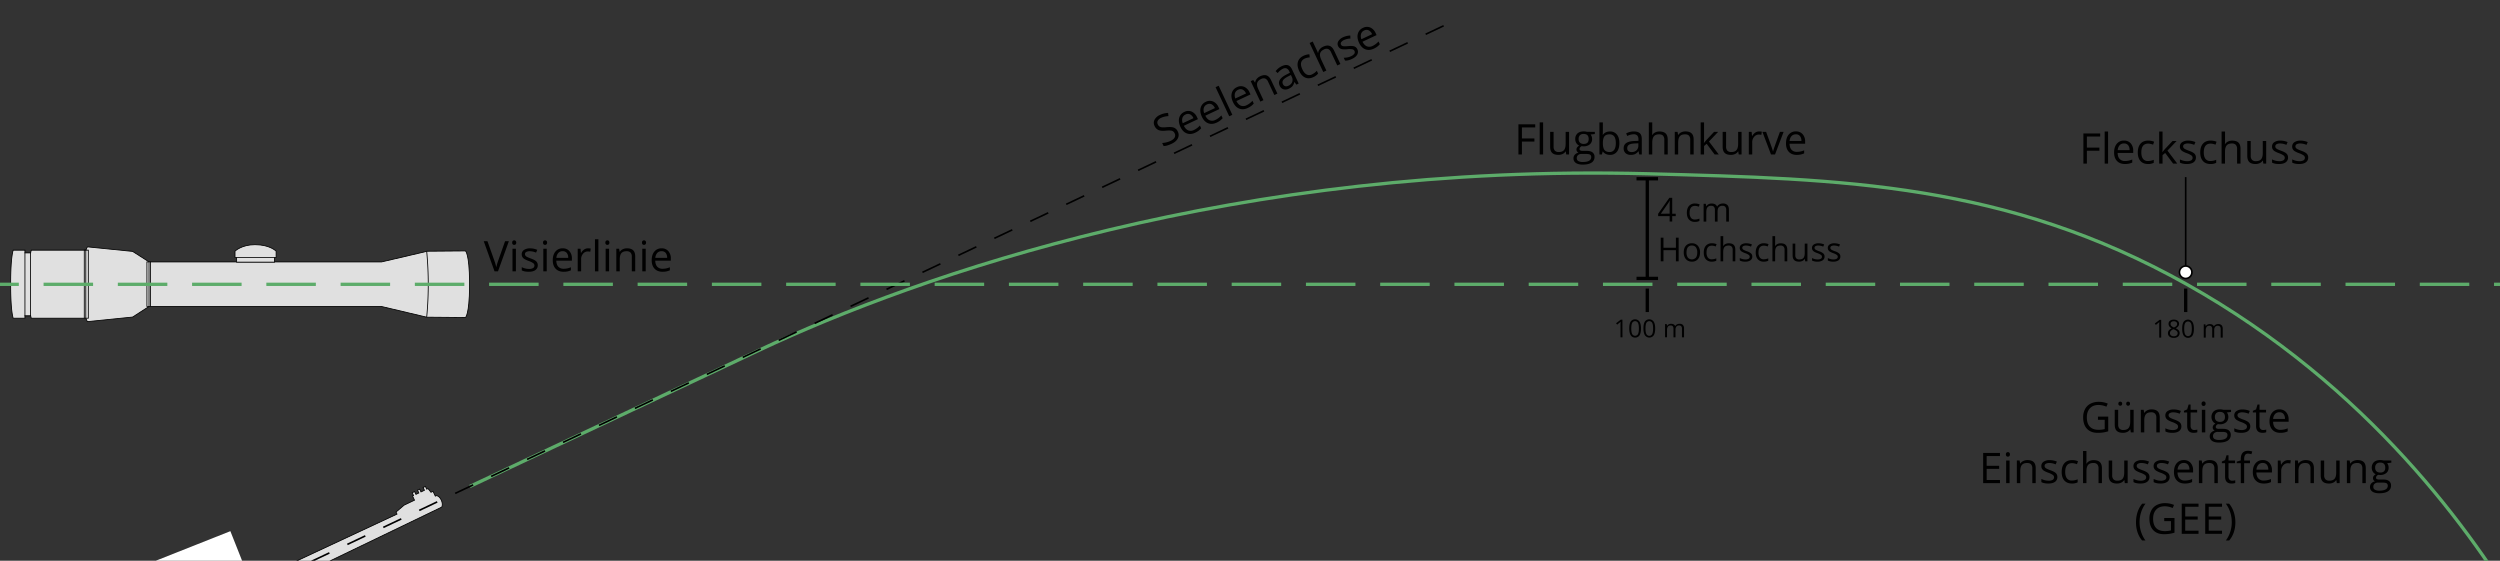 <svg xmlns="http://www.w3.org/2000/svg" viewBox="0 0 3017.92 676.88"><rect x="0" y="0" width="3017.92" height="676.88" fill="#333333" stroke="none"/><defs><style>.cls-1{fill:#ccc;}.cls-2{fill:#e0e0e0;}.cls-2,.cls-4,.cls-5,.cls-6,.cls-8{stroke:#000;}.cls-2,.cls-4,.cls-5,.cls-6,.cls-7,.cls-8,.cls-9{stroke-miterlimit:10;}.cls-3{fill:#fff;}.cls-4,.cls-5,.cls-6,.cls-7,.cls-8,.cls-9{fill:none;}.cls-5,.cls-8{stroke-width:2px;}.cls-6,.cls-7,.cls-9{stroke-width:4px;}.cls-7,.cls-9{stroke:#5dac6a;}.cls-8{stroke-dasharray:24;}.cls-9{stroke-dasharray:59.76 29.88;}</style></defs><g id="base"><rect class="cls-1" x="24.87" y="302.98" width="1.83" height="80.17" transform="translate(51.56 686.13) rotate(-180)"/><path class="cls-2" d="M179.89,316.14l-19.77-12.65L105.65,298s-5.2,3.94-5.51,41.68c0,1.12,0,2.27,0,3.45h0c0,1.18,0,2.33,0,3.45.31,37.74,5.51,41.68,5.51,41.68l54.47-5.53,19.77-12.78,0-26.82Z"/><path class="cls-2" d="M37.79,302a21.4,21.4,0,0,0-.82,3.27H30.1V302H15.94s-3.07,7.61-3.07,39.45v3.24c0,31.85,3.07,39.45,3.07,39.45H30.1v-3H37a18.75,18.75,0,0,0,.76,3h68.86V302Z"/><path class="cls-2" d="M566.84,340c-.28-33.6-4.91-37.11-4.91-37.11l-46.83.4-3,.87-51.42,12H177.33V369.9H460.17l54.93,13,46.83.4s4.63-3.51,4.91-37.1c0-1,0-2,0-3.08S566.85,341,566.84,340Z"/><rect class="cls-2" x="30.11" y="305.28" width="6.75" height="75.89"/><rect class="cls-2" x="179.89" y="316.14" width="1.83" height="53.76"/><rect class="cls-2" x="101.74" y="302.01" width="1.83" height="82.14"/><path class="cls-2" d="M331.38,316.47H285.63v-7A77.06,77.06,0,0,1,308.51,306a69.88,69.88,0,0,1,22.87,3.54Z"/><path class="cls-2" d="M333.33,310.74H283.69v-7.55s7.88-7.83,24.08-7.83c18.14,0,25.56,7.83,25.56,7.83Z"/><g id="Waffe"><g id="Waffe_1" data-name="Waffe 1"><path class="cls-2" d="M-147.51,916.48l6.87,14.4,9-4.29,17.5-8.54,1.66-.8,15,29.35c-2.81,2.94-3.84,6.95-2.19,10.4,2.22,4.65,8.39,6.36,13.76,3.8s8-8.39,5.73-13c-1.65-3.45-5.43-5.19-9.48-4.86l-13.2-29.68,34.54-16.49,3.33,7L38.77,842.08,61.42,830l98.06-46,87.75-41.63,31.18-7.45L533.24,612.16c2.44-4.72-1.88-13.51-6.48-13.85l-1.25.58-2.77-5.8-2.48,1.18-3.55-4.51-1.59.76-1.61-3.37-2.76,1.32,1.61,3.37-4.14,2-1.61-3.37-2.6,1.24,1.61,3.37-3.52,1.69-1.61-3.37-2.91,1.39,1.6,3.37-1.22.58,2.41,5.06-12.56,6-9.76,8.32,1.18,2.48L249,728.12a35.8,35.8,0,0,1-24.1-2.57l-8.37,3.86c-.59-2.81-1.17-5.62-1.76-8.43l-2.89.78.33,9.91-4.4,2.08a28,28,0,0,1-2.93,7.34,28.75,28.75,0,0,1-10.84,10.58l.87,1.83-12.58,6.07L151.62,774l-18.37,8.8L72,804.89,43.79,818.37l-40,19.09-2,.95-78.12,37.3-.61.29-32,15.29-.61.29,2.85,6-2.6,1.24-.77-1.73a1.79,1.79,0,0,0-2.39-.89l-7.05,3.36a1.76,1.76,0,0,0-.82,2.39l1.58,3.08-1.23.59-1.76-3.68-17.46,8.34.88,1.84Zm10.71-4.36,14.39-6.88,3.08,6.43-14.4,6.88Z"/></g></g><rect class="cls-3" x="-540.55" y="797.59" width="912.57" height="335.28" transform="translate(-361.73 36.91) rotate(-21.63)"/><path class="cls-4" d="M515.1,303.3c1,10.89,1.73,22.66,1.86,35.2a418.68,418.68,0,0,1-1.86,44.36"/></g><g id="content"><g id="Fleckschuss"><g id="text"><path d="M2519.21,197.5H2515V161.09h20.29v3.76h-16.06v13.32h15.09v3.76h-15.09Z"/><path d="M2544.81,197.5h-4.13V158.75h4.13Z"/><path d="M2565.11,198q-6.06,0-9.56-3.69t-3.49-10.23q0-6.6,3.25-10.49a10.77,10.77,0,0,1,8.72-3.88,10.29,10.29,0,0,1,8.12,3.37,13,13,0,0,1,3,8.9v2.62h-18.8q.12,4.8,2.43,7.29a8.39,8.39,0,0,0,6.48,2.49,22,22,0,0,0,8.72-1.84v3.69a21.47,21.47,0,0,1-4.15,1.35A22.71,22.71,0,0,1,2565.11,198ZM2564,173.17a6.75,6.75,0,0,0-5.24,2.14,9.87,9.87,0,0,0-2.3,5.93h14.27a9,9,0,0,0-1.75-6A6.12,6.12,0,0,0,2564,173.17Z"/><path d="M2593.1,198c-4,0-7-1.22-9.18-3.65s-3.25-5.88-3.25-10.32,1.1-8.1,3.3-10.59,5.33-3.73,9.4-3.73a18.75,18.75,0,0,1,3.93.42,12.43,12.43,0,0,1,3.09,1l-1.27,3.51a18.74,18.74,0,0,0-3-.91,13.36,13.36,0,0,0-2.86-.36q-8.33,0-8.32,10.61,0,5,2,7.72a7.07,7.07,0,0,0,6,2.68,18.34,18.34,0,0,0,7-1.46v3.66A15,15,0,0,1,2593.1,198Z"/><path d="M2610.55,183.53a49.78,49.78,0,0,1,3.26-4l8.82-9.34h4.91l-11.06,11.63,11.83,15.67h-5l-9.63-12.9-3.12,2.69V197.5h-4.08V158.75h4.08v20.54c0,.92-.06,2.33-.2,4.24Z"/><path d="M2650.84,190.05a6.83,6.83,0,0,1-2.84,5.88q-2.84,2.07-8,2.07c-3.62,0-6.45-.58-8.47-1.72v-3.84a20.05,20.05,0,0,0,4.22,1.57,17.69,17.69,0,0,0,4.35.57,9.89,9.89,0,0,0,5-1,3.56,3.56,0,0,0,.36-5.88,22,22,0,0,0-5.39-2.67,29.88,29.88,0,0,1-5.42-2.48,7.47,7.47,0,0,1-2.39-2.4,6.32,6.32,0,0,1-.78-3.22,6.1,6.1,0,0,1,2.71-5.26,12.63,12.63,0,0,1,7.45-1.93,21.68,21.68,0,0,1,8.61,1.79l-1.47,3.36a19.74,19.74,0,0,0-7.44-1.69,8.65,8.65,0,0,0-4.44.92,2.85,2.85,0,0,0-1.49,2.54,3.14,3.14,0,0,0,.56,1.87,5.59,5.59,0,0,0,1.8,1.47,41.71,41.71,0,0,0,4.79,2q4.85,1.77,6.56,3.56A6.28,6.28,0,0,1,2650.84,190.05Z"/><path d="M2668.47,198q-5.92,0-9.17-3.65c-2.17-2.43-3.25-5.88-3.25-10.32s1.1-8.1,3.3-10.59,5.33-3.73,9.4-3.73a18.75,18.75,0,0,1,3.93.42,12.57,12.57,0,0,1,3.09,1l-1.27,3.51a18.74,18.74,0,0,0-3-.91,13.36,13.36,0,0,0-2.86-.36q-8.33,0-8.32,10.61,0,5,2,7.72a7.07,7.07,0,0,0,6,2.68,18.34,18.34,0,0,0,7-1.46v3.66A15,15,0,0,1,2668.47,198Z"/><path d="M2700.52,197.5V179.84a7.1,7.1,0,0,0-1.52-5,6.19,6.19,0,0,0-4.75-1.64q-4.3,0-6.29,2.34t-2,7.67V197.5h-4.13V158.75H2686v11.73a24.44,24.44,0,0,1-.2,3.51h.25a8.39,8.39,0,0,1,3.47-3.1,11.28,11.28,0,0,1,5.15-1.13c3.33,0,5.84.79,7.51,2.37s2.5,4.11,2.5,7.56V197.5Z"/><path d="M2717,170.2v17.71a7.15,7.15,0,0,0,1.52,5,6.19,6.19,0,0,0,4.76,1.64c2.86,0,4.94-.78,6.26-2.34s2-4.11,2-7.64V170.2h4.14v27.3h-3.42l-.59-3.66h-.23a8.19,8.19,0,0,1-3.52,3.08,11.76,11.76,0,0,1-5.14,1.08q-5,0-7.46-2.37t-2.48-7.57V170.2Z"/><path d="M2762.06,190.05a6.85,6.85,0,0,1-2.84,5.88q-2.83,2.07-8,2.07c-3.62,0-6.44-.58-8.47-1.72v-3.84A20.05,20.05,0,0,0,2747,194a17.82,17.82,0,0,0,4.35.57,9.83,9.83,0,0,0,5-1,3.56,3.56,0,0,0,.36-5.88,22,22,0,0,0-5.39-2.67,30.22,30.22,0,0,1-5.42-2.48,7.58,7.58,0,0,1-2.39-2.4,6.32,6.32,0,0,1-.78-3.22,6.1,6.1,0,0,1,2.71-5.26,12.63,12.63,0,0,1,7.45-1.93,21.73,21.73,0,0,1,8.62,1.79l-1.47,3.36a19.79,19.79,0,0,0-7.45-1.69,8.58,8.58,0,0,0-4.43.92,2.84,2.84,0,0,0-1.5,2.54,3.14,3.14,0,0,0,.56,1.87A5.76,5.76,0,0,0,2749,180a41.32,41.32,0,0,0,4.78,2c3.24,1.18,5.42,2.37,6.56,3.56A6.28,6.28,0,0,1,2762.06,190.05Z"/><path d="M2786.39,190.05a6.85,6.85,0,0,1-2.84,5.88q-2.84,2.07-8,2.07c-3.62,0-6.44-.58-8.47-1.72v-3.84a20.05,20.05,0,0,0,4.22,1.57,17.82,17.82,0,0,0,4.35.57,9.83,9.83,0,0,0,5-1,3.56,3.56,0,0,0,.36-5.88,22,22,0,0,0-5.39-2.67,29.88,29.88,0,0,1-5.42-2.48,7.58,7.58,0,0,1-2.39-2.4,6.32,6.32,0,0,1-.78-3.22,6.1,6.1,0,0,1,2.71-5.26,12.63,12.63,0,0,1,7.45-1.93,21.65,21.65,0,0,1,8.61,1.79l-1.46,3.36a19.79,19.79,0,0,0-7.45-1.69,8.58,8.58,0,0,0-4.43.92,2.84,2.84,0,0,0-1.5,2.54,3.14,3.14,0,0,0,.56,1.87,5.76,5.76,0,0,0,1.81,1.47,41.32,41.32,0,0,0,4.78,2c3.24,1.18,5.42,2.37,6.56,3.56A6.28,6.28,0,0,1,2786.39,190.05Z"/></g><g id="mark"><line class="cls-5" x1="2638.49" y1="213.8" x2="2638.49" y2="329.08"/><path class="cls-3" d="M2631,328.65a7.52,7.52,0,1,0,7.52-7.52A7.52,7.52,0,0,0,2631,328.65Z"/><path d="M2630,328.65a8.52,8.52,0,1,1,8.52,8.52,8.53,8.53,0,0,1-8.52-8.52Zm15,0a6.52,6.52,0,1,0-6.52,6.52,6.53,6.53,0,0,0,6.52-6.52Z"/></g></g><g id="_4_cm_Hochschuss" data-name="4 cm Hochschuss"><g id="mark-2" data-name="mark"><line class="cls-6" x1="1988.54" y1="348.35" x2="1988.54" y2="376.7"/><g id="text-2" data-name="text"><path d="M1958.59,407.21h-2.37V392c0-1.27,0-2.47.11-3.6-.2.2-.43.42-.68.64s-1.42,1.18-3.49,2.86l-1.29-1.67,5.67-4.38h2Z"/><path d="M1980.93,396.48q0,5.55-1.75,8.29a5.93,5.93,0,0,1-5.35,2.74,5.86,5.86,0,0,1-5.26-2.81c-1.2-1.87-1.81-4.61-1.81-8.22s.59-6.5,1.75-8.31a6.47,6.47,0,0,1,10.61.12Q1980.94,391.11,1980.93,396.48Zm-11.7,0q0,4.66,1.09,6.8a4,4,0,0,0,7,0q1.1-2.16,1.09-6.77t-1.09-6.76a4,4,0,0,0-7,0Q1969.23,391.81,1969.23,396.48Z"/><path d="M1998.08,396.48q0,5.55-1.75,8.29a6.46,6.46,0,0,1-10.61-.07q-1.8-2.81-1.8-8.22,0-5.6,1.74-8.31a6.47,6.47,0,0,1,10.61.12Q1998.09,391.11,1998.08,396.48Zm-11.7,0q0,4.66,1.1,6.8a3.94,3.94,0,0,0,7,0q1.1-2.16,1.09-6.77t-1.09-6.76a4,4,0,0,0-7,0Q1986.39,391.81,1986.38,396.48Z"/><path d="M2030.41,407.21V396.77a4.32,4.32,0,0,0-.82-2.88,3.17,3.17,0,0,0-2.55-1,4.11,4.11,0,0,0-3.35,1.31,6.19,6.19,0,0,0-1.09,4v9h-2.43V396.77a4.32,4.32,0,0,0-.82-2.88,3.18,3.18,0,0,0-2.56-1,4,4,0,0,0-3.35,1.37,7.41,7.41,0,0,0-1.06,4.49v8.42H2010v-16h2l.39,2.2h.12a4.76,4.76,0,0,1,1.94-1.83,5.9,5.9,0,0,1,2.8-.66q3.77,0,4.93,2.72h.11a5.19,5.19,0,0,1,2.08-2,6.46,6.46,0,0,1,3.11-.73,5.4,5.4,0,0,1,4.08,1.4,6.26,6.26,0,0,1,1.35,4.47v10.47Z"/></g><line class="cls-6" x1="1988.54" y1="215.8" x2="1988.54" y2="336.09"/><rect x="1975.54" y="213.8" width="26" height="4"/><rect x="1975.54" y="334.09" width="26" height="4"/></g><g id="text-3" data-name="text"><path d="M2022.88,260.9h-4.24v6.57h-3.11V260.9h-13.88v-2.83l13.55-19.32h3.44V258h4.24Zm-7.35-2.95v-9.49q0-2.79.2-6.31h-.16a28,28,0,0,1-1.76,3.11L2004.89,258Z"/><path d="M2046.06,267.86a9.17,9.17,0,0,1-7.2-2.86q-2.55-2.87-2.55-8.1c0-3.58.87-6.35,2.59-8.3a9.34,9.34,0,0,1,7.38-2.93,14.73,14.73,0,0,1,3.08.33,10,10,0,0,1,2.42.78l-1,2.76a15.07,15.07,0,0,0-2.35-.72,10.28,10.28,0,0,0-2.24-.28q-6.53,0-6.53,8.32a9.87,9.87,0,0,0,1.6,6.06A5.54,5.54,0,0,0,2046,265a14.35,14.35,0,0,0,5.49-1.15v2.87A11.6,11.6,0,0,1,2046.06,267.86Z"/><path d="M2083.83,267.47V253.54a5.77,5.77,0,0,0-1.09-3.84,4.24,4.24,0,0,0-3.4-1.28,5.47,5.47,0,0,0-4.47,1.74c-1,1.16-1.45,2.94-1.45,5.35v12h-3.24V253.54a5.77,5.77,0,0,0-1.09-3.84,4.27,4.27,0,0,0-3.42-1.28,5.28,5.28,0,0,0-4.46,1.83c-.95,1.22-1.42,3.21-1.42,6v11.23h-3.24V246.06h2.64l.52,2.93h.16a6.29,6.29,0,0,1,2.59-2.44,7.85,7.85,0,0,1,3.74-.88q5,0,6.56,3.63h.16a6.75,6.75,0,0,1,2.77-2.65,8.5,8.5,0,0,1,4.14-1,7.27,7.27,0,0,1,5.44,1.86c1.2,1.25,1.81,3.24,1.81,6v14Z"/><path d="M2026.41,315.47h-3.32V302h-15v13.44h-3.32V286.91h3.32v12.15h15V286.91h3.32Z"/><path d="M2052.23,304.74q0,5.24-2.63,8.18a9.3,9.3,0,0,1-7.29,2.94,9.67,9.67,0,0,1-5.1-1.35,8.88,8.88,0,0,1-3.43-3.87,13.42,13.42,0,0,1-1.22-5.9c0-3.49.88-6.2,2.62-8.15a9.26,9.26,0,0,1,7.27-2.92,9.08,9.08,0,0,1,7.14,3A11.75,11.75,0,0,1,2052.23,304.74Zm-16.31,0a10.17,10.17,0,0,0,1.64,6.25,6.51,6.51,0,0,0,9.66,0q1.65-2.13,1.65-6.26a10,10,0,0,0-1.65-6.2,5.8,5.8,0,0,0-4.87-2.12,5.73,5.73,0,0,0-4.81,2.09C2036.46,299.91,2035.92,302,2035.92,304.74Z"/><path d="M2066.47,315.86a9.17,9.17,0,0,1-7.2-2.86q-2.55-2.87-2.55-8.1c0-3.58.87-6.35,2.59-8.3a9.35,9.35,0,0,1,7.38-2.93,14.73,14.73,0,0,1,3.08.33,10,10,0,0,1,2.42.78l-1,2.76a15.07,15.07,0,0,0-2.35-.72,10.28,10.28,0,0,0-2.24-.28q-6.53,0-6.53,8.32a9.87,9.87,0,0,0,1.6,6.06,5.54,5.54,0,0,0,4.71,2.1,14.35,14.35,0,0,0,5.49-1.15v2.87A11.6,11.6,0,0,1,2066.47,315.86Z"/><path d="M2091.61,315.47V301.62a5.61,5.61,0,0,0-1.19-3.91,4.86,4.86,0,0,0-3.73-1.29c-2.26,0-3.9.62-4.94,1.84s-1.55,3.23-1.55,6v11.2H2077V285.08h3.24v9.19A19.16,19.16,0,0,1,2080,297h.2a6.63,6.63,0,0,1,2.72-2.43,8.8,8.8,0,0,1,4-.89q3.93,0,5.89,1.86c1.31,1.25,2,3.22,2,5.93v14Z"/><path d="M2115.32,309.63a5.37,5.37,0,0,1-2.23,4.61,10.47,10.47,0,0,1-6.25,1.62,13.57,13.57,0,0,1-6.64-1.35v-3a16.13,16.13,0,0,0,3.31,1.23,13.85,13.85,0,0,0,3.41.45,7.78,7.78,0,0,0,3.91-.81,2.8,2.8,0,0,0,.28-4.61,17.13,17.13,0,0,0-4.23-2.1,23.16,23.16,0,0,1-4.25-1.94,5.79,5.79,0,0,1-1.87-1.89,4.9,4.9,0,0,1-.62-2.52,4.81,4.81,0,0,1,2.13-4.13,9.92,9.92,0,0,1,5.84-1.51,17,17,0,0,1,6.76,1.41l-1.15,2.63a15.65,15.65,0,0,0-5.84-1.33,6.73,6.73,0,0,0-3.48.73,2.23,2.23,0,0,0-1.17,2,2.43,2.43,0,0,0,.44,1.46,4.28,4.28,0,0,0,1.41,1.16,32.38,32.38,0,0,0,3.75,1.58,13.91,13.91,0,0,1,5.15,2.79A5,5,0,0,1,2115.32,309.63Z"/><path d="M2129.15,315.86A9.17,9.17,0,0,1,2122,313q-2.55-2.87-2.55-8.1t2.59-8.3a9.31,9.31,0,0,1,7.37-2.93,14.76,14.76,0,0,1,3.09.33,10.11,10.11,0,0,1,2.42.78l-1,2.76a14.62,14.62,0,0,0-2.34-.72,10.43,10.43,0,0,0-2.25-.28q-6.53,0-6.52,8.32a9.94,9.94,0,0,0,1.59,6.06,5.54,5.54,0,0,0,4.72,2.1,14.43,14.43,0,0,0,5.49-1.15v2.87A11.63,11.63,0,0,1,2129.15,315.86Z"/><path d="M2154.28,315.47V301.62a5.56,5.56,0,0,0-1.19-3.91,4.85,4.85,0,0,0-3.73-1.29c-2.25,0-3.9.62-4.93,1.84s-1.55,3.23-1.55,6v11.2h-3.25V285.08h3.25v9.19a20.72,20.72,0,0,1-.16,2.76h.2a6.51,6.51,0,0,1,2.72-2.43,8.75,8.75,0,0,1,4-.89q3.93,0,5.89,1.86c1.31,1.25,2,3.22,2,5.93v14Z"/><path d="M2167.23,294.06V308a5.6,5.6,0,0,0,1.19,3.9,4.86,4.86,0,0,0,3.73,1.29q3.36,0,4.92-1.83t1.55-6V294.06h3.24v21.41h-2.67l-.47-2.88h-.18a6.4,6.4,0,0,1-2.76,2.43,9.32,9.32,0,0,1-4,.84q-3.9,0-5.85-1.86c-1.29-1.24-1.94-3.21-1.94-5.94v-14Z"/><path d="M2202.54,309.63a5.38,5.38,0,0,1-2.22,4.61,10.49,10.49,0,0,1-6.25,1.62,13.57,13.57,0,0,1-6.64-1.35v-3a16.13,16.13,0,0,0,3.31,1.23,13.79,13.79,0,0,0,3.41.45,7.71,7.71,0,0,0,3.9-.81,2.79,2.79,0,0,0,.29-4.61,17.52,17.52,0,0,0-4.23-2.1,23.16,23.16,0,0,1-4.25-1.94,5.83,5.83,0,0,1-1.88-1.89,4.9,4.9,0,0,1-.61-2.52,4.81,4.81,0,0,1,2.13-4.13,9.9,9.9,0,0,1,5.84-1.51,17.11,17.11,0,0,1,6.76,1.41l-1.16,2.63a15.61,15.61,0,0,0-5.84-1.33,6.72,6.72,0,0,0-3.47.73,2.23,2.23,0,0,0-1.17,2,2.42,2.42,0,0,0,.43,1.46,4.44,4.44,0,0,0,1.42,1.16,32.38,32.38,0,0,0,3.75,1.58,14,14,0,0,1,5.15,2.79A4.94,4.94,0,0,1,2202.54,309.63Z"/><path d="M2221.63,309.63a5.39,5.39,0,0,1-2.23,4.61,10.47,10.47,0,0,1-6.25,1.62,13.57,13.57,0,0,1-6.64-1.35v-3a16.13,16.13,0,0,0,3.31,1.23,13.79,13.79,0,0,0,3.41.45,7.71,7.71,0,0,0,3.9-.81,2.79,2.79,0,0,0,.29-4.61,17.13,17.13,0,0,0-4.23-2.1,23.16,23.16,0,0,1-4.25-1.94,5.79,5.79,0,0,1-1.87-1.89,4.9,4.9,0,0,1-.62-2.52,4.81,4.81,0,0,1,2.13-4.13,9.92,9.92,0,0,1,5.84-1.51,17.07,17.07,0,0,1,6.76,1.41l-1.15,2.63a15.65,15.65,0,0,0-5.84-1.33,6.73,6.73,0,0,0-3.48.73,2.23,2.23,0,0,0-1.17,2,2.36,2.36,0,0,0,.44,1.46,4.28,4.28,0,0,0,1.41,1.16,32.38,32.38,0,0,0,3.75,1.58,13.91,13.91,0,0,1,5.15,2.79A5,5,0,0,1,2221.63,309.63Z"/></g></g><g id="Flugbahnkurve"><path id="mark-3" data-name="mark" class="cls-7" d="M567.18,587.23l348.22-164c194.18-91.45,579.27-226.46,1074.12-213.45,236.26,6.21,432.37,11.37,650.29,133.44,220.27,123.38,345.7,300.6,408.1,406.26"/><g id="text-4" data-name="text"><path d="M1837.2,186.47H1833V150.06h20.29v3.76H1837.2v13.32h15.09v3.76H1837.2Z"/><path d="M1862.8,186.47h-4.13V147.72h4.13Z"/><path d="M1875.45,159.17v17.71a7.15,7.15,0,0,0,1.52,5,6.21,6.21,0,0,0,4.76,1.64q4.27,0,6.26-2.34t2-7.64V159.17h4.13v27.3h-3.41l-.6-3.67h-.22a8.18,8.18,0,0,1-3.53,3.09,11.72,11.72,0,0,1-5.14,1.07c-3.32,0-5.8-.78-7.46-2.36s-2.47-4.1-2.47-7.57V159.17Z"/><path d="M1925.21,159.17v2.62l-5.06.59a9.29,9.29,0,0,1,1.25,2.28,8.84,8.84,0,0,1,.54,3.18,8.07,8.07,0,0,1-2.74,6.4,11.05,11.05,0,0,1-7.52,2.39,12.84,12.84,0,0,1-2.29-.2q-2.64,1.4-2.64,3.51a1.8,1.8,0,0,0,.92,1.66,6.87,6.87,0,0,0,3.17.53h4.83q4.42,0,6.81,1.87a6.51,6.51,0,0,1,2.38,5.43,7.77,7.77,0,0,1-3.64,6.91q-3.63,2.37-10.61,2.38c-3.57,0-6.32-.67-8.25-2a6.43,6.43,0,0,1-2.9-5.63,6.33,6.33,0,0,1,1.59-4.31,8.19,8.19,0,0,1,4.48-2.47,4.19,4.19,0,0,1-1.75-1.47,3.82,3.82,0,0,1-.71-2.31,4.41,4.41,0,0,1,.79-2.62,8.59,8.59,0,0,1,2.52-2.16,7.37,7.37,0,0,1-3.45-3,8.66,8.66,0,0,1-1.33-4.78,8.81,8.81,0,0,1,2.69-6.91q2.68-2.43,7.62-2.43a14,14,0,0,1,3.86.5Zm-21.77,31.88a3.69,3.69,0,0,0,1.87,3.36,10.33,10.33,0,0,0,5.35,1.14c3.47,0,6-.51,7.71-1.55a4.77,4.77,0,0,0,2.5-4.22,3.34,3.34,0,0,0-1.37-3.08q-1.37-.85-5.15-.86h-5a6.52,6.52,0,0,0-4.38,1.35A4.78,4.78,0,0,0,1903.44,191.05Zm2.24-23.14a5.57,5.57,0,0,0,1.62,4.34,6.46,6.46,0,0,0,4.51,1.47q6,0,6-5.88,0-6.15-6.13-6.15a6.05,6.05,0,0,0-4.48,1.57A6.33,6.33,0,0,0,1905.68,167.91Z"/><path d="M1943.51,158.72a10.14,10.14,0,0,1,8.35,3.68q3,3.67,3,10.39t-3,10.45a10.11,10.11,0,0,1-8.33,3.72,11.74,11.74,0,0,1-4.87-1,9.16,9.16,0,0,1-3.7-3h-.3l-.87,3.52h-3V147.72h4.13v9.41c0,2.11-.06,4-.2,5.68h.2Q1937.83,158.73,1943.51,158.72Zm-.6,3.47c-2.82,0-4.86.8-6.1,2.42s-1.87,4.35-1.87,8.18.64,6.58,1.92,8.23,3.33,2.48,6.15,2.48a6.38,6.38,0,0,0,5.68-2.77c1.24-1.85,1.87-4.52,1.87-8s-.63-6.2-1.87-7.94A6.63,6.63,0,0,0,1942.91,162.19Z"/><path d="M1978.84,186.47l-.82-3.89h-.2a11.34,11.34,0,0,1-4.07,3.47,12.33,12.33,0,0,1-5.07.91,9.1,9.1,0,0,1-6.36-2.09,7.64,7.64,0,0,1-2.3-6q0-8.26,13.22-8.67l4.63-.15v-1.69a6.92,6.92,0,0,0-1.38-4.74,5.68,5.68,0,0,0-4.42-1.53,17.94,17.94,0,0,0-7.72,2.09l-1.27-3.17a19.33,19.33,0,0,1,4.42-1.71,18.93,18.93,0,0,1,4.82-.63c3.25,0,5.67.73,7.23,2.17s2.36,3.76,2.36,7v18.63Zm-9.33-2.92a8.39,8.39,0,0,0,6.06-2.11,7.85,7.85,0,0,0,2.2-5.93V173l-4.13.18q-4.94.17-7.11,1.53a4.62,4.62,0,0,0-2.18,4.22,4.25,4.25,0,0,0,1.36,3.41A5.63,5.63,0,0,0,1969.51,183.55Z"/><path d="M2009.1,186.47V168.81a7.13,7.13,0,0,0-1.52-5c-1-1.1-2.6-1.64-4.75-1.64-2.88,0-5,.78-6.29,2.34s-2,4.11-2,7.67v14.27h-4.14V147.72h4.14v11.73a26,26,0,0,1-.2,3.51h.25a8.39,8.39,0,0,1,3.47-3.1,11.24,11.24,0,0,1,5.14-1.14c3.34,0,5.84.8,7.51,2.38s2.51,4.11,2.51,7.56v17.81Z"/><path d="M2040.4,186.47V168.81a7.09,7.09,0,0,0-1.52-5c-1-1.1-2.59-1.64-4.75-1.64q-4.29,0-6.28,2.31c-1.33,1.55-2,4.09-2,7.65v14.32h-4.13v-27.3h3.36l.67,3.74h.2a8.42,8.42,0,0,1,3.56-3.13,11.57,11.57,0,0,1,5.11-1.11c3.28,0,5.76.8,7.42,2.38s2.49,4.12,2.49,7.61v17.81Z"/><path d="M2057.11,172.5a46.54,46.54,0,0,1,3.27-4l8.81-9.34h4.91L2063,170.8l11.83,15.67h-5l-9.63-12.9-3.12,2.69v10.21H2053V147.72h4.08v20.54c0,.91-.06,2.33-.2,4.24Z"/><path d="M2083.68,159.17v17.71a7.15,7.15,0,0,0,1.52,5,6.21,6.21,0,0,0,4.76,1.64q4.27,0,6.26-2.34t2-7.64V159.17h4.14v27.3h-3.42l-.59-3.67h-.23a8.15,8.15,0,0,1-3.52,3.09,11.76,11.76,0,0,1-5.14,1.07c-3.32,0-5.81-.78-7.46-2.36s-2.48-4.1-2.48-7.57V159.17Z"/><path d="M2123.55,158.67a16.08,16.08,0,0,1,3.26.3l-.57,3.84a14,14,0,0,0-3-.38,7.29,7.29,0,0,0-5.66,2.69,9.82,9.82,0,0,0-2.35,6.7v14.65h-4.14v-27.3h3.41l.48,5.06h.2a11.89,11.89,0,0,1,3.66-4.11A8.23,8.23,0,0,1,2123.55,158.67Z"/><path d="M2137.9,186.47l-10.36-27.3H2132l5.88,16.19q2,5.67,2.34,7.37h.2a55.64,55.64,0,0,1,1.73-5.47q1.46-4.14,6.53-18.09h4.44l-10.36,27.3Z"/><path d="M2169,187q-6.06,0-9.55-3.68T2156,173q0-6.6,3.25-10.48a10.81,10.81,0,0,1,8.73-3.89,10.31,10.31,0,0,1,8.12,3.38,13,13,0,0,1,3,8.9v2.62h-18.81q.14,4.8,2.43,7.29a8.41,8.41,0,0,0,6.49,2.49,21.91,21.91,0,0,0,8.71-1.84v3.69a21.61,21.61,0,0,1-4.14,1.35A22.88,22.88,0,0,1,2169,187Zm-1.12-24.82a6.73,6.73,0,0,0-5.24,2.14,9.87,9.87,0,0,0-2.31,5.92h14.27a9.07,9.07,0,0,0-1.74-6A6.12,6.12,0,0,0,2167.88,162.14Z"/></g></g><g id="Seelenachse"><line id="mark-4" data-name="mark" class="cls-8" x1="1742.7" y1="31.11" x2="308.51" y2="709.6"/><g id="text-5" data-name="text"><path d="M1421.81,158.84a8.9,8.9,0,0,1,0,8.26q-2,3.92-7.42,6.46-5.85,2.76-9.72,2.74l-1.74-3.7a25.74,25.74,0,0,0,5-.73,25,25,0,0,0,5-1.73c2.55-1.2,4.25-2.59,5.08-4.16a5.27,5.27,0,0,0,0-5,5.75,5.75,0,0,0-2-2.48,7,7,0,0,0-3.25-.94,35.74,35.74,0,0,0-5.89.21q-5.37.52-8.4-.8a9.56,9.56,0,0,1-4.74-5,8.1,8.1,0,0,1,0-7.41,13.18,13.18,0,0,1,6.51-5.81,24.67,24.67,0,0,1,9.89-2.45l.37,3.9a22.54,22.54,0,0,0-8.73,2,8.43,8.43,0,0,0-4.14,3.54,4.72,4.72,0,0,0,0,4.43,6.14,6.14,0,0,0,2,2.51,6.59,6.59,0,0,0,3.07,1,29.51,29.51,0,0,0,5.54-.15q6-.58,9,.61A8.65,8.65,0,0,1,1421.81,158.84Z"/><path d="M1442.75,160.24q-5.48,2.56-10.21.73T1425,153.2q-2.8-6-1.52-10.87a10.79,10.79,0,0,1,6.24-7.23,10.3,10.3,0,0,1,8.78-.41,13,13,0,0,1,6.5,6.79l1.11,2.36-17,8c1.44,2.86,3.21,4.72,5.3,5.56a8.41,8.41,0,0,0,6.93-.5,22.24,22.24,0,0,0,7.11-5.38l1.56,3.33a21.9,21.9,0,0,1-3.17,3A23.69,23.69,0,0,1,1442.75,160.24Zm-11.58-22a6.74,6.74,0,0,0-3.83,4.17,9.83,9.83,0,0,0,.44,6.34l12.91-6.07a9.1,9.1,0,0,0-4.13-4.68A6.13,6.13,0,0,0,1431.17,138.25Z"/><path d="M1468.64,148.05q-5.48,2.58-10.21.74t-7.52-7.78q-2.81-6-1.52-10.87a10.83,10.83,0,0,1,6.24-7.23,10.3,10.3,0,0,1,8.78-.4,13,13,0,0,1,6.5,6.78l1.11,2.37-17,8c1.44,2.87,3.21,4.72,5.3,5.57a8.38,8.38,0,0,0,6.93-.51,21.82,21.82,0,0,0,7.1-5.38l1.57,3.34a21.79,21.79,0,0,1-3.17,3A22.47,22.47,0,0,1,1468.64,148.05Zm-11.58-22a6.74,6.74,0,0,0-3.83,4.17,9.83,9.83,0,0,0,.44,6.34l12.91-6.08a9.12,9.12,0,0,0-4.13-4.67A6.13,6.13,0,0,0,1457.06,126.07Z"/><path d="M1487.63,138.57l-3.74,1.76-16.5-35.06,3.74-1.76Z"/><path d="M1506.21,130.38q-5.48,2.58-10.21.73t-7.53-7.77q-2.81-6-1.52-10.87a10.79,10.79,0,0,1,6.24-7.23,10.3,10.3,0,0,1,8.78-.41,12.92,12.92,0,0,1,6.5,6.79l1.11,2.36-17,8q2.16,4.29,5.3,5.57a8.38,8.38,0,0,0,6.93-.51,22.1,22.1,0,0,0,7.11-5.38l1.56,3.33a21.36,21.36,0,0,1-3.17,3A24,24,0,0,1,1506.21,130.38Zm-11.59-22a6.74,6.74,0,0,0-3.83,4.17,9.9,9.9,0,0,0,.44,6.34l12.91-6.07a9.1,9.1,0,0,0-4.13-4.68A6.13,6.13,0,0,0,1494.62,108.39Z"/><path d="M1538.35,114.7l-7.52-16a7.08,7.08,0,0,0-3.49-3.86,6.2,6.2,0,0,0-5,.54q-3.87,1.82-4.69,4.76c-.54,2-.06,4.55,1.46,7.77l6.09,13-3.74,1.76L1509.83,98l3-1.43,2.2,3.09.18-.08a8.57,8.57,0,0,1,1.89-4.35,11.46,11.46,0,0,1,4.15-3.17q4.45-2.1,7.73-1c2.17.73,4,2.67,5.49,5.82l7.58,16.11Z"/><path d="M1565,102.18l-2.4-3.16-.18.08a11.54,11.54,0,0,1-2.2,4.88,12.65,12.65,0,0,1-4.2,3,9.12,9.12,0,0,1-6.65.81,7.62,7.62,0,0,1-4.62-4.4q-3.51-7.49,8.28-13.47l4.13-2.11-.72-1.53a7,7,0,0,0-3.28-3.71,5.7,5.7,0,0,0-4.65.5,18.1,18.1,0,0,0-6.09,5.18l-2.5-2.32a19.93,19.93,0,0,1,3.27-3.44,19.09,19.09,0,0,1,4.1-2.61q4.41-2.08,7.46-1.12T1559.8,84l7.93,16.86Zm-9.69,1.34a8.39,8.39,0,0,0,4.59-4.5,7.83,7.83,0,0,0-.53-6.3l-1-2.23-3.67,1.92q-4.38,2.25-5.78,4.41a4.61,4.61,0,0,0-.17,4.75,4.25,4.25,0,0,0,2.68,2.51A5.64,5.64,0,0,0,1555.27,103.52Z"/><path d="M1585.52,93.06q-5.36,2.52-9.86.6t-7.33-8q-2.92-6.19-1.52-11t6.91-7.39a19.22,19.22,0,0,1,3.74-1.29,13,13,0,0,1,3.22-.41l.35,3.72a18.68,18.68,0,0,0-3.09.44,13.44,13.44,0,0,0-2.75.9q-7.53,3.54-3,13.14,2.14,4.55,5.13,6.12a7,7,0,0,0,6.58-.13,18.36,18.36,0,0,0,5.71-4.31l1.56,3.32A15,15,0,0,1,1585.52,93.06Z"/><path d="M1614.31,79l-7.52-16a7.16,7.16,0,0,0-3.5-3.86,6.18,6.18,0,0,0-5,.54c-2.6,1.23-4.16,2.82-4.69,4.8s0,4.57,1.47,7.78l6.08,12.91-3.74,1.76-16.5-35.06,3.74-1.76,5,10.61A25.08,25.08,0,0,1,1591,64l.22-.11a8.43,8.43,0,0,1,1.83-4.28,11.19,11.19,0,0,1,4.17-3.22q4.53-2.13,7.8-1c2.19.72,4,2.65,5.49,5.77l7.58,16.11Z"/><path d="M1638.49,59.35a6.84,6.84,0,0,1-.07,6.53q-1.68,3.08-6.33,5.26-4.9,2.31-8.39,2l-1.63-3.47a20.34,20.34,0,0,0,4.49-.38,17.56,17.56,0,0,0,4.17-1.33A10,10,0,0,0,1634.8,65a3.43,3.43,0,0,0,.24-3.6,3.47,3.47,0,0,0-2.42-1.88,21.67,21.67,0,0,0-6-.12,29.78,29.78,0,0,1-6,.06,7.39,7.39,0,0,1-3.19-1.16,6.3,6.3,0,0,1-2.08-2.57,6.14,6.14,0,0,1,.22-5.92,12.73,12.73,0,0,1,5.91-4.92,21.79,21.79,0,0,1,8.56-2l.11,3.67a19.82,19.82,0,0,0-7.46,1.63,8.65,8.65,0,0,0-3.62,2.73,2.84,2.84,0,0,0-.27,2.93,3.09,3.09,0,0,0,1.3,1.45,5.53,5.53,0,0,0,2.26.56,39.41,39.41,0,0,0,5.19-.21q5.14-.47,7.45.43A6.26,6.26,0,0,1,1638.49,59.35Z"/><path d="M1658.39,58.77q-5.48,2.56-10.21.73t-7.52-7.77c-1.88-4-2.38-7.61-1.53-10.87a10.78,10.78,0,0,1,6.25-7.23,10.3,10.3,0,0,1,8.78-.41,12.94,12.94,0,0,1,6.49,6.79l1.12,2.36-17,8c1.44,2.86,3.21,4.72,5.31,5.56a8.42,8.42,0,0,0,6.93-.5,22.21,22.21,0,0,0,7.1-5.38l1.57,3.33a21.44,21.44,0,0,1-3.18,3A23.56,23.56,0,0,1,1658.39,58.77Zm-11.59-22A6.74,6.74,0,0,0,1643,41a9.9,9.9,0,0,0,.44,6.34l12.91-6.07a9.09,9.09,0,0,0-4.12-4.68A6.15,6.15,0,0,0,1646.8,36.78Z"/></g></g><g id="Visierlinie"><g id="mark-5" data-name="mark"><line class="cls-7" x1="-7.28" y1="343.22" x2="22.72" y2="343.22"/><line class="cls-9" x1="52.6" y1="343.22" x2="3085.39" y2="343.22"/></g><g id="text-6" data-name="text"><path d="M609.72,291.16h4.56l-13.13,36.41H597l-13.05-36.41h4.48l8.37,23.56a65.75,65.75,0,0,1,2.29,7.89,66.6,66.6,0,0,1,2.34-8Z"/><path d="M618.31,292.88a2.72,2.72,0,0,1,.7-2.08,2.58,2.58,0,0,1,3.46,0,2.71,2.71,0,0,1,.72,2.07,2.75,2.75,0,0,1-.72,2.08,2.43,2.43,0,0,1-1.72.68A2.39,2.39,0,0,1,619,295,2.78,2.78,0,0,1,618.31,292.88Zm4.48,34.69h-4.13v-27.3h4.13Z"/><path d="M649.17,320.12a6.85,6.85,0,0,1-2.84,5.88c-1.9,1.38-4.55,2.07-8,2.07-3.62,0-6.44-.58-8.47-1.72v-3.84a20.05,20.05,0,0,0,4.22,1.57,17.69,17.69,0,0,0,4.35.57,9.86,9.86,0,0,0,5-1,3.56,3.56,0,0,0,.36-5.88,22,22,0,0,0-5.39-2.67,29.88,29.88,0,0,1-5.42-2.48,7.47,7.47,0,0,1-2.39-2.4,6.32,6.32,0,0,1-.78-3.22,6.1,6.1,0,0,1,2.71-5.26,12.63,12.63,0,0,1,7.45-1.93,21.68,21.68,0,0,1,8.61,1.79l-1.47,3.36a19.74,19.74,0,0,0-7.44-1.69,8.55,8.55,0,0,0-4.44.92,2.85,2.85,0,0,0-1.49,2.54,3.14,3.14,0,0,0,.56,1.87,5.64,5.64,0,0,0,1.81,1.47,41.32,41.32,0,0,0,4.78,2q4.85,1.77,6.56,3.56A6.28,6.28,0,0,1,649.17,320.12Z"/><path d="M655.54,292.88a2.72,2.72,0,0,1,.7-2.08,2.58,2.58,0,0,1,3.46,0,2.71,2.71,0,0,1,.72,2.07,2.75,2.75,0,0,1-.72,2.08,2.44,2.44,0,0,1-1.72.68,2.39,2.39,0,0,1-1.74-.68A2.78,2.78,0,0,1,655.54,292.88ZM660,327.57h-4.13v-27.3H660Z"/><path d="M680.32,328.07q-6.06,0-9.55-3.69t-3.5-10.24q0-6.58,3.25-10.48a10.79,10.79,0,0,1,8.73-3.88,10.3,10.3,0,0,1,8.12,3.37,12.94,12.94,0,0,1,3,8.9v2.62h-18.8q.12,4.8,2.43,7.29a8.41,8.41,0,0,0,6.49,2.49,21.91,21.91,0,0,0,8.71-1.84v3.69a21.61,21.61,0,0,1-4.14,1.35A22.89,22.89,0,0,1,680.32,328.07Zm-1.12-24.83a6.73,6.73,0,0,0-5.24,2.14,9.82,9.82,0,0,0-2.31,5.93h14.27a9.09,9.09,0,0,0-1.74-6A6.13,6.13,0,0,0,679.2,303.24Z"/><path d="M709.85,299.78a16.08,16.08,0,0,1,3.26.3l-.57,3.83a14,14,0,0,0-3-.37,7.24,7.24,0,0,0-5.66,2.69,9.78,9.78,0,0,0-2.36,6.69v14.65H697.4v-27.3h3.41l.48,5.06h.19a12,12,0,0,1,3.67-4.11A8.22,8.22,0,0,1,709.85,299.78Z"/><path d="M722.35,327.57h-4.13V288.82h4.13Z"/><path d="M730.77,292.88a2.72,2.72,0,0,1,.7-2.08,2.58,2.58,0,0,1,3.46,0,2.71,2.71,0,0,1,.72,2.07,2.75,2.75,0,0,1-.72,2.08,2.44,2.44,0,0,1-1.72.68,2.39,2.39,0,0,1-1.74-.68A2.78,2.78,0,0,1,730.77,292.88Zm4.48,34.69h-4.13v-27.3h4.13Z"/><path d="M762.69,327.57V309.91a7.15,7.15,0,0,0-1.51-5,6.23,6.23,0,0,0-4.76-1.64q-4.29,0-6.28,2.31c-1.32,1.55-2,4.1-2,7.65v14.32H744v-27.3h3.36l.67,3.74h.2a8.49,8.49,0,0,1,3.56-3.13,11.71,11.71,0,0,1,5.11-1.1c3.28,0,5.76.79,7.42,2.37s2.49,4.13,2.49,7.61v17.81Z"/><path d="M775,292.88a2.72,2.72,0,0,1,.7-2.08,2.58,2.58,0,0,1,3.46,0,2.71,2.71,0,0,1,.72,2.07,2.75,2.75,0,0,1-.72,2.08,2.43,2.43,0,0,1-1.72.68,2.39,2.39,0,0,1-1.74-.68A2.78,2.78,0,0,1,775,292.88Zm4.48,34.69h-4.13v-27.3h4.13Z"/><path d="M799.75,328.07q-6.06,0-9.55-3.69t-3.5-10.24q0-6.58,3.25-10.48a10.8,10.8,0,0,1,8.73-3.88,10.3,10.3,0,0,1,8.12,3.37,13,13,0,0,1,3,8.9v2.62H791q.13,4.8,2.43,7.29a8.41,8.41,0,0,0,6.49,2.49,21.91,21.91,0,0,0,8.71-1.84v3.69a21.61,21.61,0,0,1-4.14,1.35A22.82,22.82,0,0,1,799.75,328.07Zm-1.12-24.83a6.73,6.73,0,0,0-5.24,2.14,9.88,9.88,0,0,0-2.31,5.93h14.27a9.09,9.09,0,0,0-1.74-6A6.12,6.12,0,0,0,798.63,303.24Z"/></g></g><g id="Günstigste_Einschießentfernung_GEE_" data-name="Günstigste Einschießentfernung (GEE)"><g id="mark-6" data-name="mark"><line class="cls-6" x1="2638.49" y1="348.35" x2="2638.49" y2="376.7"/><g id="text-7" data-name="text"><path d="M2608.92,407.58h-2.37V392.31c0-1.27,0-2.47.11-3.6-.2.2-.43.42-.69.64s-1.41,1.18-3.48,2.86l-1.29-1.67,5.67-4.38h2.05Z"/><path d="M2624.15,385.85a7.33,7.33,0,0,1,4.65,1.36,4.56,4.56,0,0,1,1.71,3.77,4.69,4.69,0,0,1-1,2.88,8.69,8.69,0,0,1-3.14,2.38,10.56,10.56,0,0,1,3.71,2.61,4.93,4.93,0,0,1,1.1,3.17,5.32,5.32,0,0,1-1.86,4.26,7.6,7.6,0,0,1-5.1,1.59,8.17,8.17,0,0,1-5.27-1.5,5.18,5.18,0,0,1-1.85-4.26q0-3.67,4.49-5.73a8.21,8.21,0,0,1-2.9-2.46,5.25,5.25,0,0,1-.88-3,4.5,4.5,0,0,1,1.72-3.71A7.07,7.07,0,0,1,2624.15,385.85Zm-4.62,16.32a3.31,3.31,0,0,0,1.22,2.74,5.37,5.37,0,0,0,3.43,1,5.13,5.13,0,0,0,3.4-1,3.51,3.51,0,0,0,1.22-2.82,3.39,3.39,0,0,0-1.15-2.52,11.55,11.55,0,0,0-4-2.15,8.59,8.59,0,0,0-3.16,2.07A4,4,0,0,0,2619.53,402.17Zm4.59-14.34a4.3,4.3,0,0,0-2.87.88,2.92,2.92,0,0,0-1,2.34,3.36,3.36,0,0,0,.87,2.32,9,9,0,0,0,3.19,1.93,8.08,8.08,0,0,0,3-1.89,3.5,3.5,0,0,0,.87-2.36,2.91,2.91,0,0,0-1.06-2.35A4.49,4.49,0,0,0,2624.12,387.83Z"/><path d="M2648.41,396.84q0,5.55-1.75,8.29a6.46,6.46,0,0,1-10.61-.07q-1.8-2.81-1.8-8.22,0-5.59,1.74-8.31a6.47,6.47,0,0,1,10.61.12Q2648.42,391.47,2648.41,396.84Zm-11.7,0c0,3.11.36,5.38,1.1,6.8a3.94,3.94,0,0,0,7,0q1.1-2.16,1.09-6.77t-1.09-6.76a4,4,0,0,0-7,0C2637.07,391.46,2636.71,393.72,2636.71,396.84Z"/><path d="M2680.74,407.58V397.13a4.32,4.32,0,0,0-.82-2.88,3.18,3.18,0,0,0-2.55-1,4.11,4.11,0,0,0-3.35,1.31,6.14,6.14,0,0,0-1.09,4v9h-2.43V397.13a4.32,4.32,0,0,0-.82-2.88,3.19,3.19,0,0,0-2.56-1,4,4,0,0,0-3.35,1.37,7.41,7.41,0,0,0-1.06,4.49v8.43h-2.43V391.52h2l.4,2.2h.12a4.76,4.76,0,0,1,1.94-1.83,5.9,5.9,0,0,1,2.8-.66q3.76,0,4.93,2.72h.11a5.12,5.12,0,0,1,2.08-2,6.46,6.46,0,0,1,3.11-.73,5.43,5.43,0,0,1,4.08,1.4,6.26,6.26,0,0,1,1.35,4.47v10.48Z"/></g></g><g id="text-8" data-name="text"><path d="M2532.58,502.93H2545v17.71a39.86,39.86,0,0,1-5.88,1.39,44.18,44.18,0,0,1-6.92.47q-8.28,0-12.88-4.91t-4.6-13.79a20.84,20.84,0,0,1,2.28-9.95,15.35,15.35,0,0,1,6.56-6.52,21.26,21.26,0,0,1,10-2.25,27.37,27.37,0,0,1,10.86,2.14l-1.64,3.73a24.35,24.35,0,0,0-9.49-2.09q-6.65,0-10.39,4t-3.73,11q0,7.38,3.6,11.18t10.57,3.81a31.39,31.39,0,0,0,7.39-.87v-11.2h-8.14Z"/><path d="M2557,494.71v17.71a7.15,7.15,0,0,0,1.52,5,6.21,6.21,0,0,0,4.76,1.64q4.28,0,6.26-2.34t2-7.64V494.71h4.13V522h-3.41l-.6-3.67h-.22a8.18,8.18,0,0,1-3.53,3.09,11.72,11.72,0,0,1-5.14,1.07c-3.32,0-5.8-.78-7.46-2.36s-2.47-4.1-2.47-7.57V494.71Zm.25-7.39a2.14,2.14,0,0,1,2.24-2.44,2.47,2.47,0,0,1,1.63.57,2.29,2.29,0,0,1,.69,1.87,2.33,2.33,0,0,1-.69,1.85,2.36,2.36,0,0,1-1.63.61,2.24,2.24,0,0,1-1.58-.61A2.39,2.39,0,0,1,2557.21,487.32Zm9.49,0a2.14,2.14,0,0,1,2.24-2.44,2.41,2.41,0,0,1,1.6.57,2.29,2.29,0,0,1,.69,1.87,2.33,2.33,0,0,1-.69,1.85,2.3,2.3,0,0,1-1.6.61,2.22,2.22,0,0,1-1.58-.61A2.39,2.39,0,0,1,2566.7,487.32Z"/><path d="M2603.05,522V504.35a7.13,7.13,0,0,0-1.51-5,6.19,6.19,0,0,0-4.76-1.64q-4.29,0-6.28,2.31c-1.33,1.55-2,4.09-2,7.65V522h-4.13v-27.3h3.36l.67,3.74h.2a8.42,8.42,0,0,1,3.56-3.13,11.57,11.57,0,0,1,5.11-1.11c3.28,0,5.76.8,7.42,2.38s2.49,4.12,2.49,7.61V522Z"/><path d="M2633.29,514.56a6.85,6.85,0,0,1-2.84,5.88c-1.9,1.38-4.55,2.06-8,2.06q-5.43,0-8.47-1.71V517a20.62,20.62,0,0,0,4.22,1.57,17.69,17.69,0,0,0,4.35.57,9.83,9.83,0,0,0,5-1,3.56,3.56,0,0,0,.36-5.88,22,22,0,0,0-5.39-2.68,29.32,29.32,0,0,1-5.42-2.47,7.4,7.4,0,0,1-2.39-2.41,6.26,6.26,0,0,1-.78-3.21,6.13,6.13,0,0,1,2.71-5.27,12.7,12.7,0,0,1,7.45-1.93,21.66,21.66,0,0,1,8.61,1.8l-1.47,3.36a19.74,19.74,0,0,0-7.44-1.69,8.48,8.48,0,0,0-4.43.92,2.84,2.84,0,0,0-1.5,2.54,3.08,3.08,0,0,0,.56,1.86,5.39,5.39,0,0,0,1.81,1.47,39.12,39.12,0,0,0,4.78,2c3.24,1.18,5.42,2.37,6.56,3.56A6.28,6.28,0,0,1,2633.29,514.56Z"/><path d="M2648.82,519.09a14.38,14.38,0,0,0,3.74-.5v3.17a7.82,7.82,0,0,1-2,.53,15,15,0,0,1-2.35.21q-7.92,0-7.92-8.34V497.92h-3.91v-2l3.91-1.72,1.74-5.82h2.39v6.32h7.92v3.21h-7.92V514a5.52,5.52,0,0,0,1.17,3.78A4.07,4.07,0,0,0,2648.82,519.09Z"/><path d="M2657.67,487.32a2.76,2.76,0,0,1,.69-2.08,2.46,2.46,0,0,1,1.75-.66,2.41,2.41,0,0,1,1.71.67,2.71,2.71,0,0,1,.73,2.07,2.75,2.75,0,0,1-.73,2.08,2.54,2.54,0,0,1-3.46,0A2.82,2.82,0,0,1,2657.67,487.32Zm4.48,34.69H2658v-27.3h4.14Z"/><path d="M2693.25,494.71v2.62l-5.05.59a9,9,0,0,1,1.24,2.28,8.83,8.83,0,0,1,.55,3.18,8.07,8.07,0,0,1-2.74,6.4,11.07,11.07,0,0,1-7.52,2.39,12.76,12.76,0,0,1-2.29-.2q-2.64,1.39-2.64,3.51a1.8,1.8,0,0,0,.92,1.66,6.82,6.82,0,0,0,3.16.53h4.83q4.44,0,6.81,1.87a6.48,6.48,0,0,1,2.38,5.43,7.76,7.76,0,0,1-3.63,6.91q-3.64,2.37-10.61,2.38c-3.57,0-6.32-.67-8.26-2a6.45,6.45,0,0,1-2.9-5.63,6.29,6.29,0,0,1,1.6-4.31,8.15,8.15,0,0,1,4.48-2.47,4.21,4.21,0,0,1-1.76-1.47,3.88,3.88,0,0,1-.71-2.31,4.42,4.42,0,0,1,.8-2.62,8.53,8.53,0,0,1,2.51-2.16,7.3,7.3,0,0,1-3.44-3,8.67,8.67,0,0,1-1.34-4.78,8.84,8.84,0,0,1,2.69-6.91c1.79-1.62,4.34-2.43,7.62-2.43a13.89,13.89,0,0,1,3.86.5Zm-21.76,31.88a3.7,3.7,0,0,0,1.86,3.36,10.37,10.37,0,0,0,5.36,1.14c3.47,0,6-.51,7.71-1.55a4.79,4.79,0,0,0,2.5-4.22,3.36,3.36,0,0,0-1.37-3.08c-.92-.57-2.63-.86-5.16-.86h-4.95a6.53,6.53,0,0,0-4.39,1.35A4.81,4.81,0,0,0,2671.49,526.59Zm2.24-23.14a5.57,5.57,0,0,0,1.62,4.34,6.44,6.44,0,0,0,4.5,1.47c4,0,6.05-2,6.05-5.88q0-6.15-6.12-6.15a6,6,0,0,0-4.48,1.57A6.29,6.29,0,0,0,2673.73,503.45Z"/><path d="M2716.46,514.56a6.85,6.85,0,0,1-2.84,5.88c-1.89,1.38-4.55,2.06-8,2.06q-5.43,0-8.46-1.71V517a20.4,20.4,0,0,0,4.22,1.57,17.68,17.68,0,0,0,4.34.57,9.83,9.83,0,0,0,5-1,3.56,3.56,0,0,0,.36-5.88,21.76,21.76,0,0,0-5.39-2.68,29.15,29.15,0,0,1-5.41-2.47,7.44,7.44,0,0,1-2.4-2.41,6.26,6.26,0,0,1-.78-3.21,6.16,6.16,0,0,1,2.71-5.27,12.72,12.72,0,0,1,7.45-1.93,21.74,21.74,0,0,1,8.62,1.8l-1.47,3.36a19.75,19.75,0,0,0-7.45-1.69,8.51,8.51,0,0,0-4.43.92,2.84,2.84,0,0,0-1.5,2.54,3,3,0,0,0,.57,1.86,5.34,5.34,0,0,0,1.8,1.47,39.12,39.12,0,0,0,4.78,2q4.86,1.77,6.56,3.56A6.28,6.28,0,0,1,2716.46,514.56Z"/><path d="M2732,519.09a13.39,13.39,0,0,0,2.12-.16,12.75,12.75,0,0,0,1.61-.34v3.17a7.7,7.7,0,0,1-2,.53,14.9,14.9,0,0,1-2.35.21q-7.92,0-7.92-8.34V497.92h-3.91v-2l3.91-1.72,1.74-5.82h2.4v6.32h7.92v3.21h-7.92V514a5.52,5.52,0,0,0,1.17,3.78A4.07,4.07,0,0,0,2732,519.09Z"/><path d="M2752.72,522.5q-6.06,0-9.55-3.68t-3.5-10.24q0-6.6,3.25-10.48a10.78,10.78,0,0,1,8.73-3.89,10.27,10.27,0,0,1,8.11,3.38,12.9,12.9,0,0,1,3,8.9v2.62H2744c.09,3.2.89,5.63,2.43,7.29a8.41,8.41,0,0,0,6.49,2.49,22,22,0,0,0,8.71-1.84v3.69a21.61,21.61,0,0,1-4.14,1.35A23,23,0,0,1,2752.72,522.5Zm-1.12-24.82a6.77,6.77,0,0,0-5.25,2.14,9.87,9.87,0,0,0-2.3,5.92h14.27a9.07,9.07,0,0,0-1.74-6A6.13,6.13,0,0,0,2751.6,497.68Z"/><path d="M2414.33,583.21H2394V546.8h20.29v3.76h-16.06v11.73h15.09V566h-15.09v13.4h16.06Z"/><path d="M2421.43,548.52a2.72,2.72,0,0,1,.7-2.08,2.58,2.58,0,0,1,3.46,0,2.71,2.71,0,0,1,.72,2.07,2.75,2.75,0,0,1-.72,2.08,2.44,2.44,0,0,1-1.72.68,2.39,2.39,0,0,1-1.74-.68A2.78,2.78,0,0,1,2421.43,548.52Zm4.48,34.69h-4.13v-27.3h4.13Z"/><path d="M2453.35,583.21V565.55a7.1,7.1,0,0,0-1.52-5c-1-1.1-2.59-1.64-4.75-1.64q-4.29,0-6.28,2.31t-2,7.65v14.32h-4.13v-27.3H2438l.67,3.74h.2a8.42,8.42,0,0,1,3.56-3.13,11.57,11.57,0,0,1,5.11-1.1c3.28,0,5.76.79,7.42,2.37s2.49,4.12,2.49,7.61v17.81Z"/><path d="M2483.58,575.76a6.84,6.84,0,0,1-2.83,5.88c-1.9,1.38-4.55,2.06-8,2.06q-5.43,0-8.47-1.71v-3.84a20.62,20.62,0,0,0,4.22,1.57,17.69,17.69,0,0,0,4.35.57,9.83,9.83,0,0,0,5-1,3.56,3.56,0,0,0,.36-5.88,21.66,21.66,0,0,0-5.39-2.67,29.88,29.88,0,0,1-5.42-2.48,7.4,7.4,0,0,1-2.39-2.41,6.26,6.26,0,0,1-.78-3.21,6.13,6.13,0,0,1,2.71-5.27,12.7,12.7,0,0,1,7.45-1.92,21.68,21.68,0,0,1,8.61,1.79l-1.47,3.36a19.74,19.74,0,0,0-7.44-1.69,8.55,8.55,0,0,0-4.44.92,2.85,2.85,0,0,0-1.49,2.54,3.14,3.14,0,0,0,.56,1.87,5.5,5.5,0,0,0,1.81,1.46,39.12,39.12,0,0,0,4.78,2q4.84,1.77,6.56,3.56A6.28,6.28,0,0,1,2483.58,575.76Z"/><path d="M2501.22,583.7c-4,0-7-1.21-9.18-3.64s-3.25-5.88-3.25-10.33,1.1-8.09,3.3-10.58,5.33-3.73,9.4-3.73a18.75,18.75,0,0,1,3.93.42,12.76,12.76,0,0,1,3.09,1l-1.27,3.52a18.74,18.74,0,0,0-3-.91,13.36,13.36,0,0,0-2.86-.36q-8.31,0-8.32,10.6,0,5,2,7.72a7.06,7.06,0,0,0,6,2.69,18.36,18.36,0,0,0,7-1.47v3.66A14.82,14.82,0,0,1,2501.22,583.7Z"/><path d="M2533.27,583.21V565.55a7.15,7.15,0,0,0-1.52-5,6.19,6.19,0,0,0-4.76-1.64q-4.3,0-6.29,2.34c-1.32,1.56-2,4.11-2,7.67v14.27h-4.13V544.46h4.13v11.73a24.44,24.44,0,0,1-.2,3.51h.25a8.35,8.35,0,0,1,3.48-3.1,11.21,11.21,0,0,1,5.14-1.14c3.33,0,5.84.8,7.51,2.38s2.5,4.11,2.5,7.56v17.81Z"/><path d="M2549.78,555.91v17.71a7.15,7.15,0,0,0,1.51,5,6.23,6.23,0,0,0,4.76,1.64c2.86,0,4.94-.78,6.26-2.34s2-4.11,2-7.64V555.91h4.14v27.3H2565l-.6-3.67h-.23a8.15,8.15,0,0,1-3.52,3.09,11.76,11.76,0,0,1-5.14,1.07c-3.32,0-5.81-.78-7.46-2.36s-2.48-4.1-2.48-7.57V555.91Z"/><path d="M2594.8,575.76a6.85,6.85,0,0,1-2.84,5.88c-1.89,1.38-4.55,2.06-8,2.06q-5.43,0-8.47-1.71v-3.84a20.71,20.71,0,0,0,4.23,1.57,17.68,17.68,0,0,0,4.34.57,9.83,9.83,0,0,0,5-1,3.56,3.56,0,0,0,.36-5.88,21.66,21.66,0,0,0-5.39-2.67,30.22,30.22,0,0,1-5.42-2.48,7.5,7.5,0,0,1-2.39-2.41,6.26,6.26,0,0,1-.78-3.21,6.13,6.13,0,0,1,2.71-5.27,12.72,12.72,0,0,1,7.45-1.92,21.73,21.73,0,0,1,8.62,1.79l-1.47,3.36a19.75,19.75,0,0,0-7.45-1.69,8.51,8.51,0,0,0-4.43.92,2.84,2.84,0,0,0-1.5,2.54,3.08,3.08,0,0,0,.57,1.87,5.45,5.45,0,0,0,1.8,1.46,39.12,39.12,0,0,0,4.78,2q4.86,1.77,6.56,3.56A6.28,6.28,0,0,1,2594.8,575.76Z"/><path d="M2619.13,575.76a6.85,6.85,0,0,1-2.84,5.88c-1.89,1.38-4.55,2.06-8,2.06q-5.43,0-8.47-1.71v-3.84a20.71,20.71,0,0,0,4.23,1.57,17.68,17.68,0,0,0,4.34.57,9.83,9.83,0,0,0,5-1,3.56,3.56,0,0,0,.36-5.88,21.66,21.66,0,0,0-5.39-2.67,30.22,30.22,0,0,1-5.42-2.48,7.5,7.5,0,0,1-2.39-2.41,6.26,6.26,0,0,1-.78-3.21,6.13,6.13,0,0,1,2.71-5.27,12.72,12.72,0,0,1,7.45-1.92,21.73,21.73,0,0,1,8.62,1.79l-1.47,3.36a19.75,19.75,0,0,0-7.45-1.69,8.48,8.48,0,0,0-4.43.92,2.84,2.84,0,0,0-1.5,2.54,3.14,3.14,0,0,0,.56,1.87,5.61,5.61,0,0,0,1.81,1.46,39.12,39.12,0,0,0,4.78,2q4.86,1.77,6.56,3.56A6.28,6.28,0,0,1,2619.13,575.76Z"/><path d="M2637.38,583.7q-6,0-9.55-3.68t-3.5-10.24q0-6.6,3.25-10.48a10.8,10.8,0,0,1,8.73-3.88,10.29,10.29,0,0,1,8.12,3.37,13,13,0,0,1,3,8.9v2.62h-18.8q.12,4.8,2.42,7.29a8.41,8.41,0,0,0,6.49,2.49,22,22,0,0,0,8.72-1.84v3.69a21.69,21.69,0,0,1-4.15,1.35A22.88,22.88,0,0,1,2637.38,583.7Zm-1.12-24.82A6.73,6.73,0,0,0,2631,561a9.87,9.87,0,0,0-2.3,5.92H2643a9.07,9.07,0,0,0-1.74-6A6.12,6.12,0,0,0,2636.26,558.88Z"/><path d="M2673.14,583.21V565.55a7.15,7.15,0,0,0-1.52-5c-1-1.1-2.6-1.64-4.75-1.64q-4.29,0-6.28,2.31t-2,7.65v14.32h-4.14v-27.3h3.37l.67,3.74h.2a8.37,8.37,0,0,1,3.56-3.13,11.55,11.55,0,0,1,5.1-1.1c3.29,0,5.76.79,7.43,2.37s2.49,4.12,2.49,7.61v17.81Z"/><path d="M2694.58,580.29a14.38,14.38,0,0,0,3.74-.5V583a7.82,7.82,0,0,1-2,.53,15,15,0,0,1-2.36.21q-7.91,0-7.91-8.34V559.13h-3.91v-2l3.91-1.71,1.74-5.83h2.39v6.32h7.92v3.22h-7.92v16.06a5.52,5.52,0,0,0,1.17,3.78A4.07,4.07,0,0,0,2694.58,580.29Z"/><path d="M2716.07,559.13h-7v24.08H2705V559.13h-4.88v-1.87l4.88-1.5v-1.52q0-10.05,8.79-10.06a17.77,17.77,0,0,1,5.08.88l-1.07,3.31a13.45,13.45,0,0,0-4.08-.77,4,4,0,0,0-3.46,1.55,8.65,8.65,0,0,0-1.13,5v1.77h7Z"/><path d="M2732.58,583.7q-6,0-9.55-3.68t-3.49-10.24q0-6.6,3.24-10.48a10.8,10.8,0,0,1,8.73-3.88,10.29,10.29,0,0,1,8.12,3.37,13,13,0,0,1,3,8.9v2.62h-18.8q.12,4.8,2.43,7.29a8.37,8.37,0,0,0,6.48,2.49,22,22,0,0,0,8.72-1.84v3.69a21.47,21.47,0,0,1-4.15,1.35A22.82,22.82,0,0,1,2732.58,583.7Zm-1.12-24.82a6.73,6.73,0,0,0-5.24,2.14,9.87,9.87,0,0,0-2.3,5.92h14.27a9,9,0,0,0-1.75-6A6.12,6.12,0,0,0,2731.46,558.88Z"/><path d="M2762.12,555.42a16.13,16.13,0,0,1,3.26.29l-.57,3.84a14.11,14.11,0,0,0-3-.38,7.29,7.29,0,0,0-5.67,2.69,9.82,9.82,0,0,0-2.35,6.7v14.65h-4.13v-27.3h3.41l.47,5.06h.2a11.89,11.89,0,0,1,3.66-4.11A8.27,8.27,0,0,1,2762.12,555.42Z"/><path d="M2789.16,583.21V565.55a7.15,7.15,0,0,0-1.52-5c-1-1.1-2.6-1.64-4.75-1.64q-4.29,0-6.28,2.31t-2,7.65v14.32h-4.14v-27.3h3.37l.67,3.74h.2a8.37,8.37,0,0,1,3.56-3.13,11.55,11.55,0,0,1,5.1-1.1q4.93,0,7.42,2.37c1.66,1.59,2.49,4.12,2.49,7.61v17.81Z"/><path d="M2805.67,555.91v17.71a7.15,7.15,0,0,0,1.52,5,6.21,6.21,0,0,0,4.76,1.64q4.28,0,6.26-2.34t2-7.64V555.91h4.13v27.3h-3.41l-.6-3.67h-.22a8.21,8.21,0,0,1-3.52,3.09,11.8,11.8,0,0,1-5.15,1.07c-3.32,0-5.8-.78-7.45-2.36s-2.48-4.1-2.48-7.57V555.91Z"/><path d="M2851.77,583.21V565.55a7.15,7.15,0,0,0-1.52-5,6.19,6.19,0,0,0-4.76-1.64q-4.29,0-6.28,2.31c-1.32,1.55-2,4.1-2,7.65v14.32h-4.13v-27.3h3.36l.67,3.74h.2a8.48,8.48,0,0,1,3.56-3.13,11.57,11.57,0,0,1,5.11-1.1q4.94,0,7.42,2.37c1.66,1.59,2.49,4.12,2.49,7.61v17.81Z"/><path d="M2886.73,555.91v2.62l-5.06.6a8.73,8.73,0,0,1,1.25,2.27,8.83,8.83,0,0,1,.55,3.18,8.1,8.1,0,0,1-2.74,6.4,11.09,11.09,0,0,1-7.52,2.39,12.68,12.68,0,0,1-2.29-.2q-2.64,1.4-2.64,3.51a1.78,1.78,0,0,0,.92,1.66,6.82,6.82,0,0,0,3.16.53h4.83c3,0,5.23.63,6.81,1.87a6.48,6.48,0,0,1,2.38,5.43,7.75,7.75,0,0,1-3.64,6.91q-3.63,2.38-10.6,2.38c-3.57,0-6.33-.67-8.26-2a6.45,6.45,0,0,1-2.9-5.63,6.33,6.33,0,0,1,1.59-4.31,8.22,8.22,0,0,1,4.49-2.47,4.21,4.21,0,0,1-1.76-1.47,3.88,3.88,0,0,1-.71-2.31,4.42,4.42,0,0,1,.8-2.62,8.53,8.53,0,0,1,2.51-2.16,7.37,7.37,0,0,1-3.45-3,8.74,8.74,0,0,1-1.33-4.78,8.84,8.84,0,0,1,2.69-6.91c1.79-1.62,4.33-2.42,7.62-2.42a13.91,13.91,0,0,1,3.86.49ZM2865,587.79a3.71,3.71,0,0,0,1.87,3.36,10.37,10.37,0,0,0,5.36,1.14c3.47,0,6-.51,7.7-1.55a4.78,4.78,0,0,0,2.51-4.22,3.36,3.36,0,0,0-1.37-3.08q-1.38-.86-5.16-.86h-4.95a6.53,6.53,0,0,0-4.39,1.35A4.81,4.81,0,0,0,2865,587.79Zm2.25-23.14a5.57,5.57,0,0,0,1.61,4.34,6.48,6.48,0,0,0,4.51,1.47c4,0,6.05-2,6.05-5.88q0-6.15-6.12-6.15a6.06,6.06,0,0,0-4.49,1.57A6.33,6.33,0,0,0,2867.21,564.65Z"/><path d="M2578.51,630.44a38.85,38.85,0,0,1,1.93-12.36A30.7,30.7,0,0,1,2586,608h4a35.17,35.17,0,0,0-5.39,10.56,39.37,39.37,0,0,0-1.8,11.83,37.66,37.66,0,0,0,1.84,11.67,36.28,36.28,0,0,0,5.3,10.41h-4a29.32,29.32,0,0,1-5.58-9.88A37.55,37.55,0,0,1,2578.51,630.44Z"/><path d="M2612.58,625.33H2625V643a39.86,39.86,0,0,1-5.88,1.39,44.18,44.18,0,0,1-6.92.47q-8.28,0-12.88-4.91t-4.61-13.79a20.84,20.84,0,0,1,2.28-10,15.43,15.43,0,0,1,6.57-6.52,21.26,21.26,0,0,1,10-2.25,27.4,27.4,0,0,1,10.86,2.14l-1.65,3.73a24.3,24.3,0,0,0-9.48-2.09q-6.66,0-10.39,4t-3.73,11q0,7.38,3.6,11.18t10.57,3.81a31.39,31.39,0,0,0,7.39-.87v-11.2h-8.14Z"/><path d="M2654,644.41H2633.7V608H2654v3.76h-16.06v11.73H2653v3.73h-15.09v13.4H2654Z"/><path d="M2682.36,644.41h-20.3V608h20.3v3.76h-16.07v11.73h15.09v3.73h-15.09v13.4h16.07Z"/><path d="M2698.47,630.44a37.73,37.73,0,0,1-1.93,12.2,29.11,29.11,0,0,1-5.57,9.83h-4a36,36,0,0,0,5.3-10.39,37.83,37.83,0,0,0,1.84-11.69,39.37,39.37,0,0,0-1.8-11.83,35.17,35.17,0,0,0-5.39-10.56h4a30.56,30.56,0,0,1,5.58,10.12A38.73,38.73,0,0,1,2698.47,630.44Z"/></g></g></g></svg>